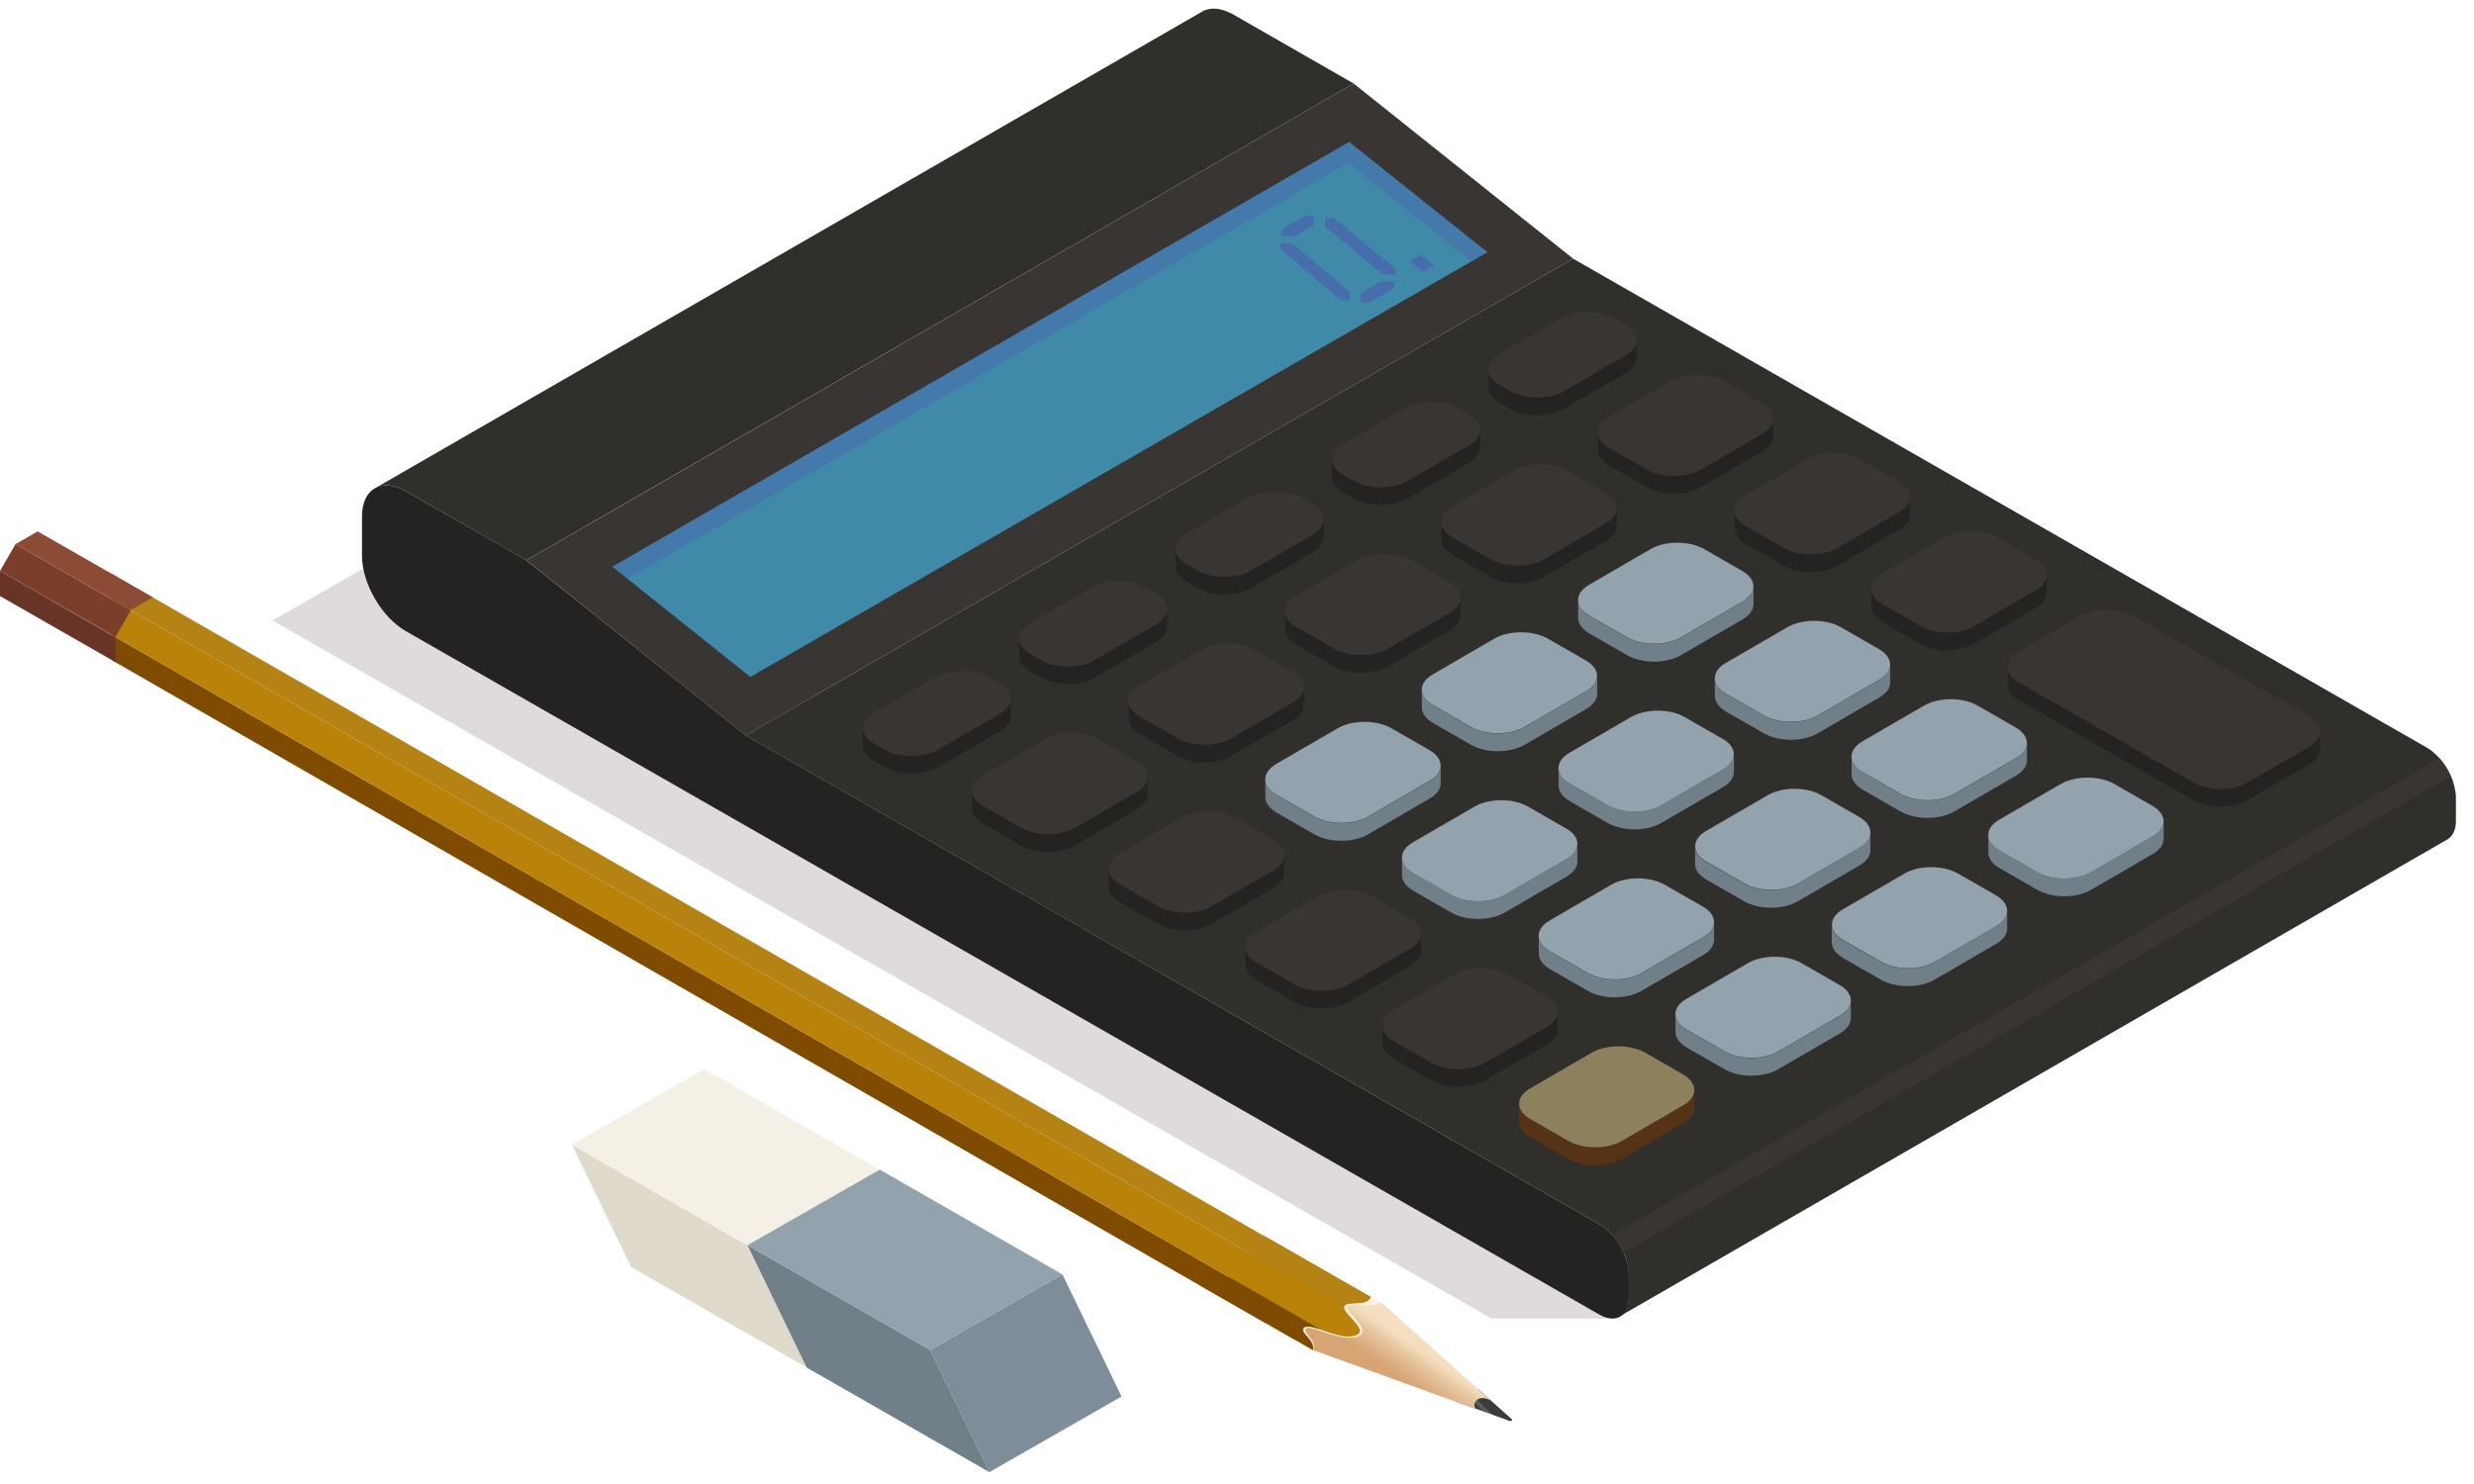 <?xml version="1.0" encoding="UTF-8"?> <svg xmlns="http://www.w3.org/2000/svg" width="135" height="81" viewBox="0 0 135 81" fill="none"> <path opacity="0.4" d="M28.487 26.071L14.866 33.866L81.394 71.973H87.664L28.487 26.071Z" fill="#ADA6A3"></path> <path d="M67.308 0.797C66.638 0.417 66.035 0.376 65.597 0.634L20.451 26.655C20.889 26.397 21.491 26.437 22.162 26.818L28.719 30.579L73.865 4.559L67.308 0.797Z" fill="#312F2C"></path> <path d="M73.865 4.559L28.733 30.58L40.697 40.14L85.843 14.12L73.865 4.559Z" fill="#393532"></path> <path d="M33.415 30.933L73.619 7.75L81.161 13.767L40.943 36.949L33.415 30.933Z" fill="#3F8AA8"></path> <path opacity="0.4" d="M73.578 8.905L80.285 14.269L81.161 13.767L73.619 7.75L33.415 30.933L34.236 31.598L73.578 8.905Z" fill="#4A62AF"></path> <path d="M133.945 43.006C133.932 42.965 133.932 42.924 133.918 42.884C133.877 42.707 133.822 42.531 133.74 42.368C133.658 42.191 133.576 42.055 133.494 41.906C133.466 41.865 133.439 41.824 133.412 41.784C133.343 41.675 133.261 41.566 133.179 41.471C133.165 41.444 133.138 41.417 133.124 41.39C133.015 41.281 132.946 41.213 132.878 41.145C132.837 41.118 132.809 41.077 132.768 41.05C132.659 40.955 132.549 40.874 132.426 40.806L85.843 14.12L40.697 40.14L87.28 66.826C87.403 66.894 87.513 66.976 87.622 67.071C87.663 67.098 87.691 67.139 87.732 67.166C87.8 67.234 87.869 67.302 87.937 67.37C87.965 67.41 87.992 67.437 88.033 67.478C88.115 67.573 88.197 67.682 88.266 67.79C88.293 67.831 88.32 67.872 88.348 67.913C88.43 68.049 88.512 68.198 88.581 68.334C88.676 68.537 88.731 68.714 88.772 68.877C88.786 68.918 88.799 68.959 88.799 68.999C88.841 69.176 88.868 69.352 88.868 69.515V70.833C88.868 71.335 88.69 71.675 88.403 71.838L133.549 45.817C133.836 45.654 134.014 45.301 134.014 44.812V43.495C134.014 43.359 133.987 43.182 133.945 43.006Z" fill="#312F2C"></path> <path d="M133.124 41.39L87.978 67.41C88.225 67.695 88.444 68.022 88.594 68.375L133.74 42.354C133.576 42.001 133.371 41.661 133.124 41.39Z" fill="#393532"></path> <path d="M87.28 66.826L40.697 40.14L28.719 30.58L22.162 26.818C20.834 26.057 19.753 26.668 19.753 28.189V30.322C19.753 31.843 20.821 33.69 22.148 34.45L87.28 71.756C88.156 72.259 88.868 71.851 88.882 70.86V69.543C88.868 68.551 88.156 67.329 87.28 66.826Z" fill="#252321"></path> <path opacity="0.7" d="M73.674 15.94L73.633 16.429L73.153 16.374C72.319 15.668 70.498 14.106 69.868 13.577L69.882 13.251L70.566 13.319C72.291 14.772 71.949 14.486 73.674 15.94ZM71.703 12.287L71.73 11.798L71.251 11.757L69.937 12.517L69.923 12.843L70.607 12.911L71.703 12.287ZM72.291 12.354C74.892 14.5 74.235 13.957 75.426 14.948L76.138 15.016L76.165 14.677C74.755 13.522 74.44 13.264 72.798 11.92L72.319 11.879L72.291 12.354ZM74.276 15.994L74.235 16.483L74.7 16.524L76.055 15.749L76.097 15.41L75.385 15.342L74.276 15.994ZM76.932 14.269L77.657 14.853L78.273 14.5L77.548 13.916L76.932 14.269Z" fill="#4A62AF"></path> <path d="M125.992 40.765L122.624 42.72C121.83 43.182 120.516 43.182 119.708 42.72L110.167 37.261C109.757 37.03 109.565 36.718 109.565 36.419V37.383C109.565 37.682 109.77 37.994 110.167 38.225L119.708 43.685C120.516 44.146 121.83 44.146 122.624 43.685L125.992 41.729C126.389 41.498 126.594 41.199 126.594 40.901V39.936C126.594 40.235 126.389 40.534 125.992 40.765Z" fill="#252321"></path> <path d="M125.978 39.081L116.437 33.621C115.629 33.16 114.329 33.16 113.521 33.621L110.154 35.577C109.36 36.039 109.36 36.786 110.168 37.248L119.709 42.707C120.516 43.169 121.83 43.169 122.624 42.707L125.992 40.751C126.8 40.303 126.786 39.543 125.978 39.081Z" fill="#393532"></path> <path d="M111.084 32.223L107.717 34.179C106.923 34.641 105.609 34.641 104.801 34.179L102.72 32.984C102.31 32.753 102.118 32.441 102.118 32.142V33.106C102.118 33.405 102.324 33.717 102.72 33.948L104.801 35.143C105.609 35.605 106.923 35.605 107.717 35.143L111.084 33.187C111.481 32.957 111.687 32.658 111.687 32.359V31.395C111.673 31.694 111.481 31.992 111.084 32.223Z" fill="#252321"></path> <path d="M111.071 30.539L108.99 29.344C108.183 28.882 106.882 28.882 106.075 29.344L102.707 31.299C101.913 31.761 101.913 32.508 102.721 32.97L104.801 34.165C105.609 34.627 106.923 34.627 107.717 34.165L111.085 32.209C111.892 31.761 111.879 31.001 111.071 30.539Z" fill="#393532"></path> <path d="M103.624 27.958L100.256 29.914C99.463 30.376 98.148 30.376 97.341 29.914L95.26 28.719C94.849 28.488 94.658 28.176 94.658 27.877V28.841C94.658 29.14 94.863 29.452 95.26 29.683L97.341 30.878C98.148 31.34 99.463 31.34 100.256 30.878L103.624 28.922C104.021 28.692 104.226 28.393 104.226 28.094V27.13C104.213 27.415 104.021 27.727 103.624 27.958Z" fill="#252321"></path> <path d="M103.611 26.274L101.53 25.079C100.722 24.617 99.422 24.617 98.614 25.079L95.247 27.035C94.453 27.497 94.453 28.244 95.26 28.705L97.341 29.9C98.149 30.362 99.463 30.362 100.257 29.9L103.624 27.945C104.432 27.483 104.418 26.736 103.611 26.274Z" fill="#393532"></path> <path d="M96.163 23.681L92.796 25.636C92.002 26.098 90.688 26.098 89.88 25.636L87.8 24.441C87.389 24.21 87.197 23.898 87.197 23.599V24.564C87.197 24.862 87.403 25.175 87.8 25.405L89.88 26.601C90.688 27.062 92.002 27.062 92.796 26.601L96.163 24.645C96.561 24.414 96.766 24.115 96.766 23.817V22.852C96.752 23.151 96.561 23.45 96.163 23.681Z" fill="#252321"></path> <path d="M96.15 21.997L94.069 20.802C93.262 20.34 91.961 20.34 91.154 20.802L87.786 22.757C86.992 23.219 86.992 23.966 87.8 24.428L89.881 25.623C90.688 26.084 92.002 26.084 92.796 25.623L96.164 23.667C96.971 23.219 96.958 22.459 96.15 21.997Z" fill="#393532"></path> <path d="M88.703 19.403L85.336 21.358C84.542 21.82 83.228 21.82 82.42 21.358L81.831 21.019C81.421 20.788 81.229 20.476 81.229 20.177V21.141C81.229 21.44 81.434 21.752 81.831 21.983L82.42 22.323C83.228 22.784 84.542 22.784 85.336 22.323L88.703 20.367C89.1 20.136 89.305 19.837 89.305 19.538V18.574C89.305 18.873 89.1 19.172 88.703 19.403Z" fill="#252321"></path> <path d="M88.69 17.719L88.101 17.379C87.293 16.918 85.993 16.918 85.185 17.379L81.818 19.335C81.024 19.797 81.024 20.544 81.832 21.005L82.42 21.345C83.228 21.807 84.542 21.807 85.336 21.345L88.703 19.389C89.511 18.941 89.497 18.18 88.69 17.719Z" fill="#393532"></path> <path d="M117.464 45.655L114.096 47.61C113.302 48.072 111.988 48.072 111.181 47.61L109.1 46.415C108.689 46.184 108.498 45.872 108.498 45.573V46.537C108.498 46.836 108.703 47.148 109.1 47.379L111.181 48.574C111.988 49.036 113.302 49.036 114.096 48.574L117.464 46.619C117.861 46.388 118.066 46.089 118.066 45.79V44.826C118.066 45.125 117.861 45.437 117.464 45.655Z" fill="#717F89"></path> <path d="M117.45 43.984L115.37 42.789C114.562 42.327 113.262 42.327 112.454 42.789L109.086 44.745C108.292 45.206 108.292 45.953 109.1 46.415L111.181 47.61C111.988 48.072 113.303 48.072 114.097 47.61L117.464 45.654C118.272 45.193 118.258 44.446 117.45 43.984Z" fill="#92A3AD"></path> <path d="M110.003 41.39L106.636 43.345C105.842 43.807 104.528 43.807 103.72 43.345L101.639 42.137C101.229 41.906 101.037 41.593 101.037 41.295V42.259C101.037 42.558 101.242 42.87 101.639 43.101L103.72 44.296C104.528 44.758 105.842 44.758 106.636 44.296L110.003 42.34C110.4 42.109 110.606 41.811 110.606 41.512V40.548C110.606 40.86 110.4 41.159 110.003 41.39Z" fill="#717F89"></path> <path d="M109.99 39.706L107.909 38.511C107.102 38.049 105.801 38.049 104.993 38.511L101.626 40.466C100.832 40.928 100.832 41.675 101.64 42.137L103.72 43.332C104.528 43.794 105.842 43.794 106.636 43.332L110.004 41.376C110.811 40.928 110.798 40.167 109.99 39.706Z" fill="#92A3AD"></path> <path d="M102.543 37.112L99.175 39.068C98.382 39.53 97.067 39.53 96.26 39.068L94.179 37.873C93.768 37.642 93.577 37.33 93.577 37.031V37.995C93.577 38.294 93.782 38.606 94.179 38.837L96.26 40.032C97.067 40.494 98.382 40.494 99.175 40.032L102.543 38.077C102.94 37.846 103.145 37.547 103.145 37.248V36.284C103.145 36.583 102.94 36.882 102.543 37.112Z" fill="#717F89"></path> <path d="M102.529 35.428L100.449 34.233C99.641 33.771 98.341 33.771 97.533 34.233L94.165 36.189C93.372 36.65 93.372 37.397 94.179 37.859L96.26 39.054C97.068 39.516 98.382 39.516 99.176 39.054L102.543 37.099C103.351 36.65 103.337 35.89 102.529 35.428Z" fill="#92A3AD"></path> <path d="M95.082 32.847L91.715 34.803C90.921 35.265 89.606 35.265 88.799 34.803L86.718 33.608C86.307 33.377 86.116 33.065 86.116 32.766V33.73C86.116 34.029 86.321 34.341 86.718 34.572L88.799 35.767C89.606 36.229 90.921 36.229 91.715 35.767L95.082 33.812C95.479 33.581 95.684 33.282 95.684 32.983V32.019C95.684 32.304 95.479 32.617 95.082 32.847Z" fill="#717F89"></path> <path d="M95.069 31.163L92.988 29.968C92.18 29.507 90.88 29.507 90.072 29.968L86.705 31.924C85.911 32.386 85.911 33.133 86.718 33.594L88.799 34.789C89.607 35.251 90.921 35.251 91.715 34.789L95.082 32.834C95.89 32.372 95.876 31.625 95.069 31.163Z" fill="#92A3AD"></path> <path d="M87.621 28.57L84.254 30.525C83.46 30.987 82.146 30.987 81.338 30.525L79.258 29.33C78.847 29.099 78.655 28.787 78.655 28.488V29.452C78.655 29.751 78.861 30.064 79.258 30.294L81.338 31.489C82.146 31.951 83.46 31.951 84.254 31.489L87.621 29.534C88.019 29.303 88.224 29.004 88.224 28.705V27.741C88.224 28.04 88.019 28.339 87.621 28.57Z" fill="#252321"></path> <path d="M87.608 26.886L85.527 25.691C84.72 25.229 83.419 25.229 82.612 25.691L79.244 27.646C78.45 28.108 78.45 28.855 79.258 29.317L81.339 30.512C82.146 30.974 83.46 30.974 84.254 30.512L87.622 28.556C88.429 28.108 88.416 27.348 87.608 26.886Z" fill="#393532"></path> <path d="M80.162 24.292L76.794 26.247C76 26.709 74.686 26.709 73.878 26.247L73.29 25.908C72.879 25.677 72.688 25.365 72.688 25.066V26.03C72.688 26.329 72.893 26.641 73.29 26.872L73.878 27.212C74.686 27.673 76 27.673 76.794 27.212L80.162 25.256C80.559 25.025 80.764 24.726 80.764 24.428V23.463C80.764 23.762 80.559 24.061 80.162 24.292Z" fill="#252321"></path> <path d="M80.162 22.621L79.573 22.282C78.766 21.82 77.465 21.82 76.657 22.282L73.29 24.238C72.496 24.699 72.496 25.446 73.304 25.908L73.892 26.247C74.7 26.709 76.014 26.709 76.808 26.247L80.176 24.292C80.969 23.83 80.956 23.07 80.162 22.621Z" fill="#393532"></path> <path d="M108.922 50.557L105.555 52.513C104.761 52.974 103.447 52.974 102.639 52.513L100.558 51.318C100.148 51.087 99.956 50.774 99.956 50.475V51.44C99.956 51.739 100.161 52.051 100.558 52.282L102.639 53.477C103.447 53.938 104.761 53.938 105.555 53.477L108.922 51.521C109.319 51.29 109.525 50.992 109.525 50.693V49.728C109.525 50.014 109.333 50.326 108.922 50.557Z" fill="#717F89"></path> <path d="M108.923 48.873L106.842 47.678C106.034 47.216 104.734 47.216 103.926 47.678L100.559 49.633C99.765 50.095 99.765 50.842 100.572 51.304L102.653 52.499C103.461 52.961 104.775 52.961 105.569 52.499L108.936 50.543C109.73 50.081 109.716 49.334 108.923 48.873Z" fill="#92A3AD"></path> <path d="M101.462 46.278L98.094 48.234C97.3 48.696 95.986 48.696 95.179 48.234L93.098 47.039C92.687 46.808 92.496 46.496 92.496 46.197V47.161C92.496 47.46 92.701 47.772 93.098 48.003L95.179 49.198C95.986 49.66 97.3 49.66 98.094 49.198L101.462 47.243C101.859 47.012 102.064 46.713 102.064 46.414V45.45C102.064 45.749 101.872 46.047 101.462 46.278Z" fill="#717F89"></path> <path d="M101.462 44.595L99.381 43.4C98.574 42.938 97.273 42.938 96.466 43.4L93.098 45.355C92.304 45.817 92.304 46.564 93.112 47.026L95.193 48.221C96 48.682 97.314 48.682 98.108 48.221L101.476 46.265C102.27 45.817 102.256 45.056 101.462 44.595Z" fill="#92A3AD"></path> <path d="M94.015 42.001L90.647 43.956C89.853 44.418 88.539 44.418 87.731 43.956L85.651 42.761C85.24 42.53 85.048 42.218 85.048 41.919V42.883C85.048 43.182 85.254 43.495 85.651 43.725L87.731 44.921C88.539 45.382 89.853 45.382 90.647 44.921L94.015 42.965C94.412 42.734 94.617 42.435 94.617 42.137V41.172C94.603 41.471 94.412 41.77 94.015 42.001Z" fill="#717F89"></path> <path d="M94.001 40.331L91.92 39.135C91.113 38.674 89.812 38.674 89.005 39.135L85.637 41.091C84.843 41.553 84.843 42.3 85.651 42.761L87.732 43.956C88.539 44.418 89.853 44.418 90.647 43.956L94.015 42.001C94.809 41.539 94.809 40.779 94.001 40.331Z" fill="#92A3AD"></path> <path d="M86.554 37.736L83.187 39.692C82.393 40.154 81.079 40.154 80.271 39.692L78.19 38.497C77.779 38.266 77.588 37.953 77.588 37.655V38.619C77.588 38.918 77.793 39.23 78.19 39.461L80.271 40.656C81.079 41.118 82.393 41.118 83.187 40.656L86.554 38.7C86.951 38.469 87.156 38.171 87.156 37.872V36.908C87.143 37.193 86.951 37.505 86.554 37.736Z" fill="#717F89"></path> <path d="M86.541 36.052L84.46 34.857C83.652 34.396 82.352 34.396 81.544 34.857L78.177 36.813C77.383 37.275 77.383 38.022 78.191 38.483L80.271 39.678C81.079 40.14 82.393 40.14 83.187 39.678L86.554 37.723C87.348 37.261 87.348 36.514 86.541 36.052Z" fill="#92A3AD"></path> <path d="M79.094 33.459L75.727 35.414C74.933 35.876 73.619 35.876 72.811 35.414L70.73 34.219C70.32 33.988 70.128 33.676 70.128 33.377V34.341C70.128 34.64 70.333 34.952 70.73 35.183L72.811 36.378C73.619 36.84 74.933 36.84 75.727 36.378L79.094 34.423C79.491 34.192 79.697 33.893 79.697 33.594V32.63C79.683 32.929 79.491 33.228 79.094 33.459Z" fill="#252321"></path> <path d="M79.081 31.775L77 30.579C76.192 30.118 74.892 30.118 74.084 30.579L70.717 32.535C69.923 32.997 69.923 33.744 70.731 34.206L72.811 35.401C73.619 35.862 74.933 35.862 75.727 35.401L79.094 33.445C79.888 32.997 79.888 32.236 79.081 31.775Z" fill="#393532"></path> <path d="M71.633 29.181L68.266 31.136C67.472 31.598 66.158 31.598 65.35 31.136L64.761 30.797C64.351 30.566 64.159 30.254 64.159 29.955V30.919C64.159 31.218 64.365 31.53 64.761 31.761L65.35 32.1C66.158 32.562 67.472 32.562 68.266 32.1L71.633 30.145C72.03 29.914 72.236 29.615 72.236 29.317V28.352C72.222 28.651 72.03 28.95 71.633 29.181Z" fill="#252321"></path> <path d="M71.62 27.51L71.031 27.171C70.224 26.709 68.923 26.709 68.115 27.171L64.748 29.126C63.954 29.588 63.954 30.335 64.762 30.797L65.35 31.136C66.158 31.598 67.472 31.598 68.266 31.136L71.634 29.181C72.427 28.719 72.427 27.958 71.62 27.51Z" fill="#393532"></path> <path d="M100.393 55.446L97.026 57.402C96.232 57.863 94.918 57.863 94.11 57.402L92.03 56.207C91.619 55.976 91.427 55.663 91.427 55.365V56.329C91.427 56.628 91.633 56.94 92.03 57.171L94.11 58.366C94.918 58.828 96.232 58.828 97.026 58.366L100.393 56.41C100.79 56.179 100.996 55.881 100.996 55.582V54.618C100.996 54.903 100.79 55.215 100.393 55.446Z" fill="#717F89"></path> <path d="M100.38 53.762L98.299 52.567C97.492 52.105 96.191 52.105 95.384 52.567L92.016 54.522C91.222 54.984 91.222 55.731 92.03 56.193L94.111 57.388C94.918 57.85 96.232 57.85 97.026 57.388L100.394 55.432C101.201 54.971 101.188 54.224 100.38 53.762Z" fill="#92A3AD"></path> <path d="M92.933 51.168L89.566 53.123C88.772 53.585 87.457 53.585 86.65 53.123L84.569 51.928C84.158 51.697 83.967 51.385 83.967 51.086V52.05C83.967 52.349 84.172 52.662 84.569 52.892L86.65 54.088C87.457 54.549 88.772 54.549 89.566 54.088L92.933 52.132C93.33 51.901 93.535 51.602 93.535 51.304V50.339C93.535 50.638 93.33 50.937 92.933 51.168Z" fill="#717F89"></path> <path d="M92.92 49.484L90.839 48.289C90.031 47.827 88.731 47.827 87.923 48.289L84.556 50.244C83.762 50.706 83.762 51.453 84.569 51.915L86.65 53.11C87.458 53.572 88.772 53.572 89.566 53.11L92.933 51.154C93.741 50.706 93.727 49.946 92.92 49.484Z" fill="#92A3AD"></path> <path d="M85.473 46.89L82.105 48.846C81.311 49.307 79.997 49.307 79.189 48.846L77.109 47.65C76.698 47.42 76.506 47.107 76.506 46.808V47.773C76.506 48.071 76.712 48.384 77.109 48.615L79.189 49.81C79.997 50.272 81.311 50.272 82.105 49.81L85.473 47.854C85.87 47.623 86.075 47.325 86.075 47.026V46.062C86.075 46.36 85.87 46.659 85.473 46.89Z" fill="#717F89"></path> <path d="M85.459 45.22L83.378 44.025C82.571 43.563 81.27 43.563 80.463 44.025L77.095 45.98C76.301 46.442 76.301 47.189 77.109 47.651L79.19 48.846C79.997 49.307 81.311 49.307 82.105 48.846L85.473 46.89C86.281 46.428 86.267 45.668 85.459 45.22Z" fill="#92A3AD"></path> <path d="M78.012 42.626L74.645 44.581C73.851 45.043 72.537 45.043 71.729 44.581L69.648 43.386C69.237 43.155 69.046 42.843 69.046 42.544V43.508C69.046 43.807 69.251 44.119 69.648 44.35L71.729 45.545C72.537 46.007 73.851 46.007 74.645 45.545L78.012 43.59C78.409 43.359 78.614 43.06 78.614 42.761V41.797C78.614 42.082 78.409 42.395 78.012 42.626Z" fill="#717F89"></path> <path d="M77.999 40.942L75.918 39.746C75.11 39.285 73.81 39.285 73.002 39.746L69.635 41.702C68.841 42.164 68.841 42.911 69.648 43.373L71.729 44.568C72.537 45.029 73.851 45.029 74.645 44.568L78.012 42.612C78.82 42.15 78.806 41.403 77.999 40.942Z" fill="#92A3AD"></path> <path d="M70.552 38.348L67.184 40.303C66.39 40.765 65.076 40.765 64.269 40.303L62.188 39.108C61.777 38.877 61.585 38.565 61.585 38.266V39.23C61.585 39.529 61.791 39.842 62.188 40.072L64.269 41.267C65.076 41.729 66.39 41.729 67.184 41.267L70.552 39.312C70.949 39.081 71.154 38.782 71.154 38.483V37.519C71.154 37.818 70.949 38.117 70.552 38.348Z" fill="#252321"></path> <path d="M70.538 36.664L68.457 35.469C67.65 35.007 66.349 35.007 65.542 35.469L62.174 37.425C61.38 37.886 61.38 38.633 62.188 39.095L64.269 40.29C65.076 40.752 66.391 40.752 67.184 40.29L70.552 38.334C71.36 37.886 71.346 37.126 70.538 36.664Z" fill="#393532"></path> <path d="M63.091 34.07L59.724 36.026C58.93 36.487 57.616 36.487 56.808 36.026L56.219 35.686C55.809 35.455 55.617 35.143 55.617 34.844V35.808C55.617 36.107 55.822 36.419 56.219 36.65L56.808 36.99C57.616 37.451 58.93 37.451 59.724 36.99L63.091 35.034C63.488 34.803 63.694 34.504 63.694 34.206V33.242C63.694 33.54 63.488 33.839 63.091 34.07Z" fill="#252321"></path> <path d="M63.078 32.399L62.489 32.06C61.682 31.598 60.381 31.598 59.574 32.06L56.206 34.016C55.412 34.477 55.412 35.224 56.22 35.686L56.808 36.026C57.616 36.487 58.93 36.487 59.724 36.026L63.092 34.07C63.899 33.608 63.886 32.861 63.078 32.399Z" fill="#393532"></path> <path d="M91.852 60.334L88.484 62.29C87.691 62.752 86.376 62.752 85.569 62.29L83.488 61.095C83.077 60.864 82.886 60.552 82.886 60.253V61.217C82.886 61.516 83.091 61.828 83.488 62.059L85.569 63.254C86.376 63.716 87.691 63.716 88.484 63.254L91.852 61.299C92.249 61.068 92.454 60.769 92.454 60.47V59.506C92.454 59.791 92.249 60.104 91.852 60.334Z" fill="#573316"></path> <path d="M91.852 58.651L89.772 57.456C88.964 56.994 87.663 56.994 86.856 57.456L83.488 59.411C82.694 59.873 82.694 60.62 83.502 61.082L85.583 62.277C86.39 62.739 87.704 62.739 88.498 62.277L91.866 60.321C92.66 59.859 92.646 59.112 91.852 58.651Z" fill="#8C805D"></path> <path d="M84.391 56.057L81.024 58.013C80.23 58.474 78.916 58.474 78.108 58.013L76.028 56.817C75.617 56.587 75.425 56.274 75.425 55.975V56.94C75.425 57.238 75.631 57.551 76.028 57.782L78.108 58.977C78.916 59.438 80.23 59.438 81.024 58.977L84.391 57.021C84.788 56.79 84.994 56.492 84.994 56.193V55.228C84.994 55.527 84.788 55.826 84.391 56.057Z" fill="#252321"></path> <path d="M84.392 54.373L82.311 53.178C81.503 52.716 80.203 52.716 79.395 53.178L76.028 55.133C75.234 55.595 75.234 56.342 76.041 56.804L78.122 57.999C78.93 58.461 80.244 58.461 81.038 57.999L84.392 56.057C85.199 55.595 85.186 54.834 84.392 54.373Z" fill="#393532"></path> <path d="M76.931 51.779L73.564 53.735C72.77 54.197 71.456 54.197 70.648 53.735L68.567 52.54C68.156 52.309 67.965 51.996 67.965 51.698V52.662C67.965 52.961 68.17 53.273 68.567 53.504L70.648 54.699C71.456 55.161 72.77 55.161 73.564 54.699L76.931 52.743C77.328 52.513 77.533 52.214 77.533 51.915V50.951C77.533 51.249 77.328 51.548 76.931 51.779Z" fill="#252321"></path> <path d="M76.931 50.108L74.851 48.913C74.043 48.452 72.743 48.452 71.935 48.913L68.567 50.869C67.773 51.331 67.773 52.078 68.581 52.539L70.662 53.735C71.469 54.196 72.784 54.196 73.578 53.735L76.945 51.779C77.739 51.317 77.725 50.557 76.931 50.108Z" fill="#393532"></path> <path d="M69.471 47.515L66.103 49.47C65.309 49.932 63.995 49.932 63.187 49.47L61.107 48.275C60.696 48.044 60.504 47.732 60.504 47.433V48.397C60.504 48.696 60.71 49.009 61.107 49.239L63.187 50.434C63.995 50.896 65.309 50.896 66.103 50.434L69.471 48.479C69.868 48.248 70.073 47.949 70.073 47.651V46.686C70.073 46.985 69.868 47.284 69.471 47.515Z" fill="#252321"></path> <path d="M69.471 45.831L67.39 44.635C66.582 44.174 65.282 44.174 64.474 44.635L61.107 46.591C60.313 47.053 60.313 47.8 61.121 48.261L63.201 49.456C64.009 49.918 65.323 49.918 66.117 49.456L69.485 47.501C70.278 47.039 70.265 46.292 69.471 45.831Z" fill="#393532"></path> <path d="M62.01 43.237L58.643 45.193C57.849 45.654 56.535 45.654 55.727 45.193L53.646 43.997C53.236 43.767 53.044 43.454 53.044 43.155V44.12C53.044 44.418 53.249 44.731 53.646 44.962L55.727 46.157C56.535 46.618 57.849 46.618 58.643 46.157L62.01 44.201C62.407 43.97 62.612 43.671 62.612 43.373V42.408C62.612 42.707 62.421 43.006 62.01 43.237Z" fill="#252321"></path> <path d="M62.01 41.553L59.93 40.358C59.122 39.896 57.822 39.896 57.014 40.358L53.647 42.313C52.852 42.775 52.852 43.522 53.66 43.983L55.741 45.179C56.548 45.64 57.863 45.64 58.657 45.179L62.024 43.223C62.818 42.775 62.804 42.014 62.01 41.553Z" fill="#393532"></path> <path d="M54.55 38.959L51.182 40.914C50.388 41.376 49.074 41.376 48.267 40.914L47.678 40.575C47.267 40.344 47.076 40.031 47.076 39.733V40.697C47.076 40.996 47.281 41.308 47.678 41.539L48.267 41.878C49.074 42.34 50.388 42.34 51.182 41.878L54.55 39.923C54.947 39.692 55.152 39.393 55.152 39.094V38.13C55.152 38.429 54.961 38.728 54.55 38.959Z" fill="#252321"></path> <path d="M54.55 37.288L53.961 36.949C53.154 36.487 51.853 36.487 51.046 36.949L47.678 38.904C46.884 39.366 46.884 40.113 47.692 40.575L48.281 40.914C49.088 41.376 50.402 41.376 51.196 40.914L54.564 38.959C55.358 38.497 55.344 37.75 54.55 37.288Z" fill="#393532"></path> <path d="M80.641 75.803L82.503 77.473C82.558 77.528 82.448 77.582 82.366 77.555L79.436 76.496L80.641 75.803Z" fill="url(#paint0_linear_1761_325)"></path> <path d="M6.064 36.011L70.648 73.141V71.769L6.064 34.64V36.011Z" fill="#7E4B00"></path> <path d="M6.297 34.776L6.311 36.148L0 32.535V31.164L6.297 34.776Z" fill="#683426"></path> <path d="M6.064 32.684V34.64L70.648 71.769L71.497 70.303L6.064 32.684Z" fill="#BB8209"></path> <path d="M0 31.163L0.849 29.697L7.146 33.309L6.297 34.762L0 31.163Z" fill="#7A3E2B"></path> <path d="M6.064 31.299V32.684L71.497 70.303L72.715 69.61L6.064 31.299Z" fill="#B58214"></path> <path d="M0.849 29.697L2.053 29.004L8.336 32.603L7.132 33.296L0.849 29.697Z" fill="#8C4B34"></path> <path d="M69.84 70.099L73.55 70.276C74.098 70.344 75.33 71.036 75.617 71.308L81.339 76.441C80.668 76.061 80.285 76.591 80.531 76.903C80.518 76.903 71.634 73.684 71.634 73.684C71.291 73.44 70.744 73.209 70.634 72.897L69.43 70.33L69.84 70.099Z" fill="url(#paint1_linear_1761_325)"></path> <path d="M71.661 73.698L69.074 72.218L73.181 69.855L75.398 71.104C74.468 71.416 73.852 71.063 73.537 71.294C73.249 71.512 75.18 72.761 73.906 72.992C73.277 73.114 72.442 72.761 71.73 72.544C71.538 72.489 71.319 72.421 71.251 72.544C71.128 72.815 71.853 73.114 71.661 73.698Z" fill="#FFF0E5"></path> <path d="M74.796 70.792C74.577 71.321 73.728 71.009 73.4 71.24C72.948 71.552 75.097 72.747 73.769 72.937C73.126 73.032 72.291 72.612 71.675 72.462C71.483 72.408 71.182 72.381 71.114 72.503C70.936 72.802 71.743 73.128 71.634 73.698L66.377 70.588L68.992 67.478L74.796 70.792Z" fill="#BB8209"></path> <path d="M68.992 67.465L70.566 68.361L74.796 70.792C74.563 71.308 73.728 71.009 73.413 71.227C73.359 71.254 73.359 71.308 73.359 71.362L67.65 68.089L68.992 67.465Z" fill="#B58214"></path> <path d="M67.048 69.692L72.045 72.557C71.922 72.516 71.798 72.476 71.689 72.448C71.497 72.394 71.196 72.367 71.128 72.489C70.95 72.788 71.757 73.114 71.648 73.684L65.474 70.153L67.048 69.692Z" fill="#7E4B00"></path> <path d="M34.441 69.162L44.407 74.866L41.19 68.198L31.21 62.481L34.441 69.162Z" fill="#E0DACD"></path> <path d="M41.19 68.198L48.39 64.07L38.425 58.352L31.21 62.481L41.19 68.198Z" fill="#F4F0E6"></path> <path d="M53.988 80.353L61.202 76.224L57.972 69.556L50.758 73.684L53.988 80.353Z" fill="#7E8D99"></path> <path d="M44.023 74.649L53.989 80.353L50.758 73.684L40.792 67.967L44.023 74.649Z" fill="#717F89"></path> <path d="M50.758 73.685L57.972 69.556L48.007 63.839L40.792 67.967L50.758 73.685Z" fill="#92A3AD"></path> <defs> <linearGradient id="paint0_linear_1761_325" x1="81.263" y1="76.725" x2="80.753" y2="77.241" gradientUnits="userSpaceOnUse"> <stop offset="0.253" stop-color="#3B3B3B"></stop> <stop offset="0.426" stop-color="#636363"></stop> <stop offset="0.579" stop-color="#545454"></stop> <stop offset="0.732" stop-color="#3B3B3B"></stop> </linearGradient> <linearGradient id="paint1_linear_1761_325" x1="76.355" y1="71.992" x2="74.834" y2="74.211" gradientUnits="userSpaceOnUse"> <stop stop-color="#F5DFC1"></stop> <stop offset="0.259" stop-color="#F4DEBF"></stop> <stop offset="0.352" stop-color="#F1D9B8"></stop> <stop offset="0.418" stop-color="#ECD1AD"></stop> <stop offset="0.432" stop-color="#EACFA9"></stop> <stop offset="0.523" stop-color="#E6C69E"></stop> <stop offset="0.829" stop-color="#DBAD80"></stop> <stop offset="1" stop-color="#D7A474"></stop> </linearGradient> </defs> </svg> 